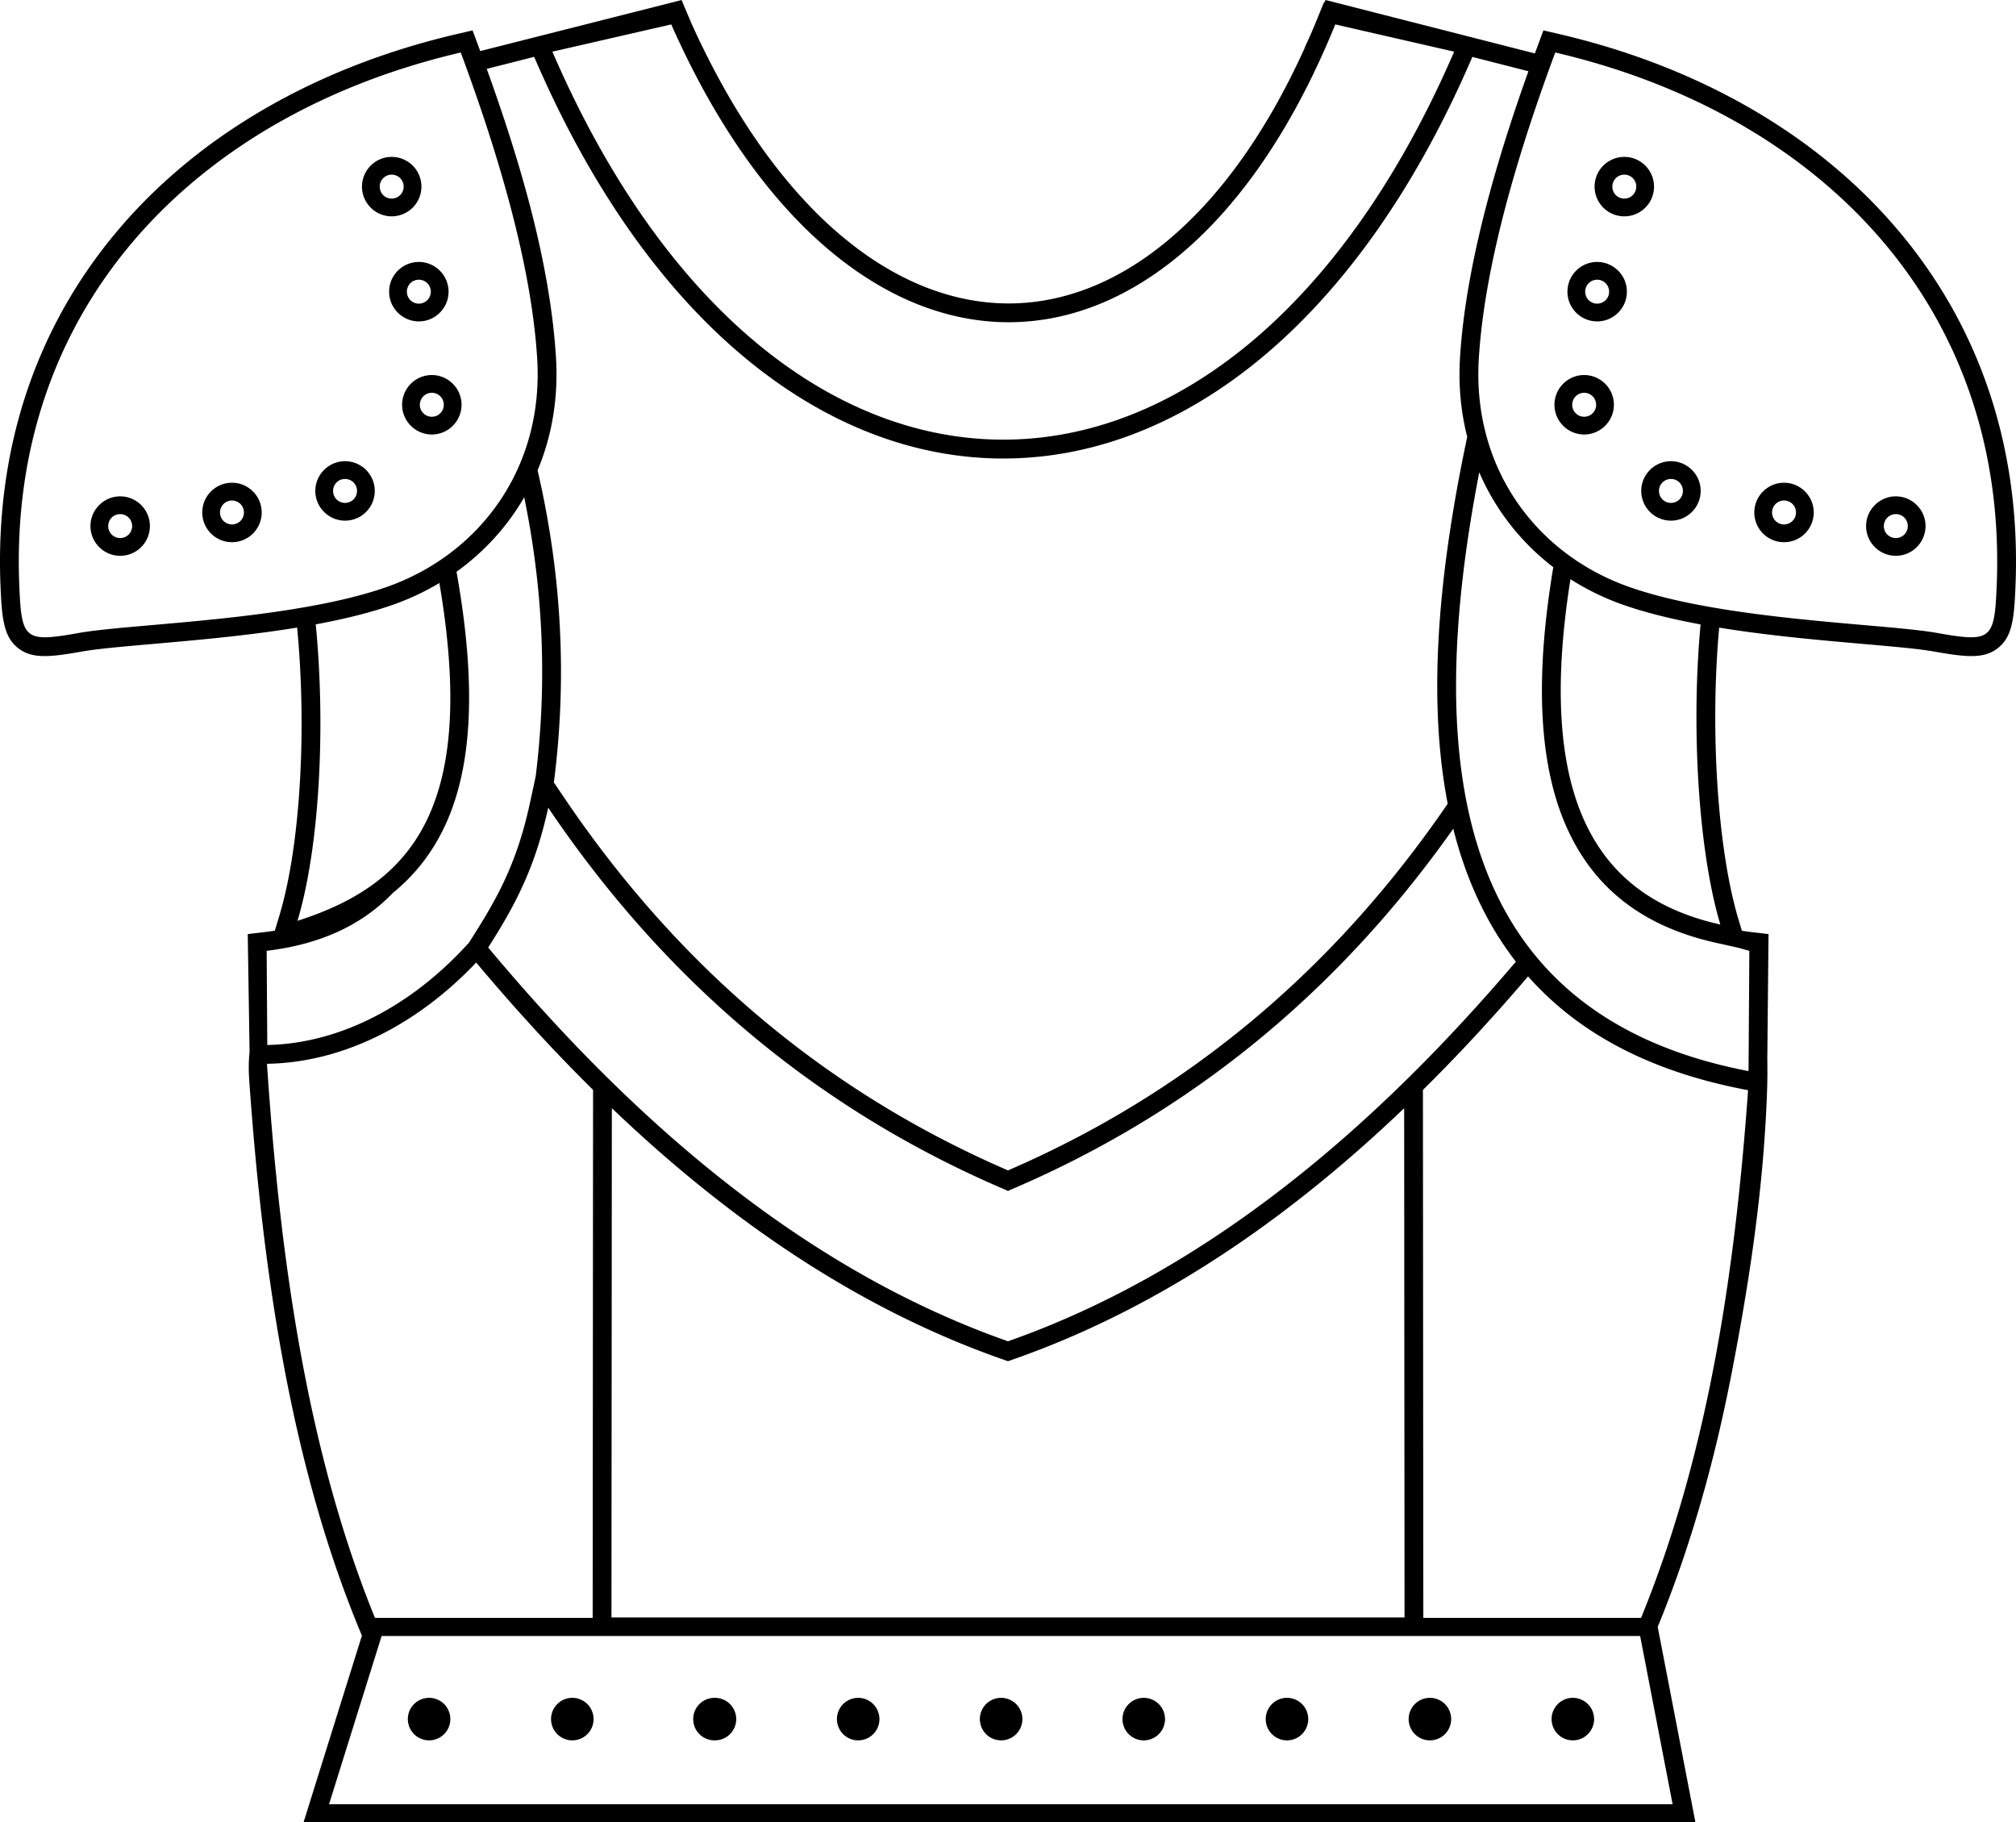 <svg xmlns="http://www.w3.org/2000/svg" shape-rendering="geometricPrecision" text-rendering="geometricPrecision" image-rendering="optimizeQuality" fill-rule="evenodd" clip-rule="evenodd" viewBox="0 0 512 462.735"><path d="M121.969 12.971L173.101.01l1.602 3.79c.436 1.033.877 2.055 1.322 3.07A220.958 220.958 0 00178.45 12c2.647 5.4 5.486 10.656 8.608 15.795 4.391 7.189 9.183 13.928 14.707 20.293l.056.064c3.455 3.93 7.149 7.718 11.138 11.108 3.079 2.622 6.278 5.072 9.682 7.248.222.142.45.295.676.428 9.202 5.784 18.696 9.086 28.162 9.908h.004a54 54 0 005.231.202c13.551-.134 27.083-5.406 39.651-15.812 13.119-10.863 25.154-27.281 35.078-49.26l-.067.039c.447-.954.89-1.915 1.329-2.887a222.11 222.11 0 001.982-4.721L336.22.633l.137.033.28-.666 53.174 13.566.703-1.902 1.465-3.947 4.093.954c35.514 8.284 65.994 25.692 86.786 50.754 19.494 23.496 30.437 53.643 29.019 89.227-.335 8.43-.835 12.949-4.35 15.816-3.523 2.874-8.044 2.448-16.386.964-3.861-.686-10.357-1.255-18.112-1.933-10.754-.941-23.873-2.09-36.406-4.128-1.112 12.123-1.28 25.284-.587 37.695.778 13.95 2.639 26.915 5.463 36.322l.886 2.954c.812.127 1.63.24 2.456.337l4.307.505-.308 31.561c.042 3.206.033 5.695-.087 8.982-.913 24.614-4.555 48.118-8.898 70.587-4.387 22.699-10.437 44.315-18.849 64.791l9.58 49.63H77.088l14.825-47.421c-8.89-21.156-15.2-44.01-19.725-68.027-4.204-22.315-6.871-45.625-8.638-69.51-.29-3.929-.573-6.717-.165-10.622l-.465-29.971 4.239-.505a66.258 66.258 0 002.65-.366l1.159-3.864c2.798-9.322 4.57-21.807 5.276-35.272.648-12.356.397-25.515-.78-37.82-12.561 2.047-25.715 3.199-36.493 4.142-7.755.678-14.251 1.247-18.112 1.933-8.34 1.484-12.863 1.911-16.386-.964-3.513-2.867-4.015-7.386-4.35-15.816-1.418-35.584 9.525-65.731 29.019-89.227 20.792-25.062 51.272-42.47 86.786-50.754l4.092-.954 1.466 3.947.483 1.307zm-12.992 418.145a5.398 5.398 0 110 10.797 5.398 5.398 0 010-10.797zM99.478 39.839c2.084 0 3.972.845 5.337 2.21a7.526 7.526 0 012.211 5.336 7.52 7.52 0 01-2.211 5.329 7.526 7.526 0 01-10.664.008l-.009-.009a7.529 7.529 0 01-2.212-5.328c0-2.075.847-3.961 2.217-5.331a7.488 7.488 0 015.331-2.215zm382.001 90.705c-.839 0-1.6.34-2.149.889a2.995 2.995 0 00-.89 2.148c0 .845.338 1.607.881 2.149l.009.009a3.024 3.024 0 002.149.881c.845 0 1.606-.337 2.149-.881l.009-.009a3.027 3.027 0 00.881-2.149c0-.844-.338-1.605-.881-2.147l-.009-.009a3.024 3.024 0 00-2.149-.881zm-5.332-2.294a7.492 7.492 0 015.332-2.216c2.073 0 3.958.846 5.327 2.212l.009.009a7.528 7.528 0 012.212 5.326 7.53 7.53 0 01-2.212 5.328l-.009.009a7.526 7.526 0 01-5.327 2.212 7.526 7.526 0 01-5.327-2.212l-.01-.009a7.534 7.534 0 01-2.211-5.328c0-2.075.847-3.961 2.216-5.331zm-23.062-1.161a3.03 3.03 0 00-2.149.889 3.01 3.01 0 00-.889 2.15 3.031 3.031 0 003.038 3.037c.839 0 1.601-.341 2.149-.889.552-.542.89-1.304.89-2.148 0-.844-.339-1.607-.885-2.155a3.041 3.041 0 00-2.154-.884zm-5.336-2.294a7.51 7.51 0 015.336-2.216c2.077 0 3.963.846 5.328 2.211l.01.009a7.525 7.525 0 01-.006 10.66 7.492 7.492 0 01-5.332 2.216 7.526 7.526 0 01-5.336-2.211 7.539 7.539 0 010-10.669zm-23.38-3.175c-.839 0-1.6.34-2.148.888a2.995 2.995 0 00-.89 2.149c0 .845.337 1.606.881 2.149l.009.009a3.026 3.026 0 002.148.881c.845 0 1.607-.338 2.149-.881l.009-.009a3.024 3.024 0 00.881-2.149c0-.844-.337-1.605-.881-2.148l-.009-.009a3.026 3.026 0 00-2.149-.88zm-5.331-2.295a7.493 7.493 0 015.331-2.215c2.074 0 3.959.846 5.328 2.212l.009.009a7.526 7.526 0 012.212 5.326 7.526 7.526 0 01-2.212 5.327l-.009.009a7.527 7.527 0 01-5.328 2.212 7.526 7.526 0 01-5.327-2.212l-.009-.009a7.526 7.526 0 01-2.212-5.327c0-2.076.847-3.962 2.217-5.332zm-16.707-19.584a3.031 3.031 0 00-3.039 3.038c0 .845.337 1.606.881 2.149l.009.009a3.023 3.023 0 002.149.881c.843 0 1.605-.337 2.147-.881l.009-.009a3.024 3.024 0 00.881-2.149c0-.839-.341-1.6-.889-2.149a2.996 2.996 0 00-2.148-.889zm-5.337-2.299a7.527 7.527 0 015.337-2.211c2.075 0 3.961.847 5.331 2.216a7.493 7.493 0 012.215 5.332 7.53 7.53 0 01-2.211 5.328l-.009.009a7.528 7.528 0 01-5.326 2.211 7.528 7.528 0 01-5.328-2.211l-.009-.009a7.53 7.53 0 010-10.665zm8.635-26.417c-.84 0-1.601.341-2.149.889a3.03 3.03 0 00-.89 2.15c0 .845.337 1.606.881 2.149a3.068 3.068 0 002.158.888c.839 0 1.6-.34 2.148-.888a3.01 3.01 0 00.889-2.149 3.03 3.03 0 00-.889-2.149 2.993 2.993 0 00-2.148-.89zm-5.337-2.299a7.526 7.526 0 015.337-2.21c2.075 0 3.961.847 5.331 2.216a7.49 7.49 0 012.216 5.332c0 2.075-.845 3.96-2.211 5.327a7.497 7.497 0 01-5.336 2.22 7.527 7.527 0 01-5.337-2.211 7.559 7.559 0 01-2.212-5.336c0-2.084.846-3.972 2.212-5.338zm12.23-24.378a3.031 3.031 0 00-3.038 3.037c0 .844.338 1.607.884 2.155a3.065 3.065 0 002.154.884c.839 0 1.6-.34 2.149-.89a3.032 3.032 0 00.889-2.149c0-.844-.337-1.606-.881-2.148a3.065 3.065 0 00-2.157-.889zm-5.337-2.299a7.526 7.526 0 015.337-2.21c2.083 0 3.971.845 5.336 2.21a7.559 7.559 0 012.212 5.336 7.527 7.527 0 01-2.211 5.337 7.527 7.527 0 01-5.337 2.212 7.527 7.527 0 01-5.337-2.211 7.557 7.557 0 01-2.211-5.338c0-2.083.846-3.971 2.211-5.336zM30.521 126.034c2.083 0 3.972.846 5.337 2.211a7.562 7.562 0 012.211 5.336 7.53 7.53 0 01-2.21 5.337 7.53 7.53 0 01-10.665 0l-.009-.009a7.53 7.53 0 01-2.212-5.328c0-2.072.846-3.956 2.212-5.326l.009-.009a7.526 7.526 0 015.327-2.212zm2.153 5.399a3.048 3.048 0 00-2.153-.889c-.845 0-1.606.337-2.149.881l-.009.009a3.024 3.024 0 00-.881 2.147c0 .845.338 1.607.881 2.149l.009.009a3.024 3.024 0 002.149.881 3.036 3.036 0 003.039-3.039c0-.845-.338-1.606-.886-2.148zm26.241-8.854c2.083 0 3.971.846 5.336 2.211a7.56 7.56 0 012.211 5.338 7.526 7.526 0 01-2.211 5.336 7.526 7.526 0 01-5.336 2.211 7.524 7.524 0 01-5.336-2.211 7.559 7.559 0 01-2.212-5.336c0-2.084.846-3.972 2.212-5.338a7.524 7.524 0 015.336-2.211zm2.153 5.394a3.063 3.063 0 00-2.153-.884 3.033 3.033 0 00-3.039 3.039c0 .844.338 1.606.881 2.148a3.071 3.071 0 002.158.889 3.034 3.034 0 003.038-3.037c0-.844-.339-1.607-.885-2.155zm26.563-10.863a7.53 7.53 0 015.336 2.21 7.56 7.56 0 012.212 5.337 7.526 7.526 0 01-2.211 5.336 7.527 7.527 0 01-5.337 2.212 7.527 7.527 0 01-5.328-2.212l-.009-.009a7.526 7.526 0 01-2.212-5.327c0-2.072.846-3.957 2.212-5.326l.009-.009a7.527 7.527 0 015.328-2.212zm2.153 5.398a3.051 3.051 0 00-2.153-.888c-.845 0-1.607.337-2.149.88l-.009.009a3.024 3.024 0 00-.881 2.148c0 .845.337 1.606.881 2.149l.009.009a3.027 3.027 0 002.149.881 3.036 3.036 0 003.038-3.039c0-.845-.337-1.606-.885-2.149zm19.885-27.277c2.077 0 3.963.846 5.329 2.211l.009.009a7.521 7.521 0 01-.001 10.656l-.009.009a7.528 7.528 0 01-5.328 2.211 7.528 7.528 0 01-5.326-2.211l-.009-.009a7.53 7.53 0 01-2.211-5.328c0-2.083.845-3.971 2.21-5.336a7.559 7.559 0 015.336-2.212zm2.155 5.394a3.043 3.043 0 00-2.155-.884c-.844 0-1.606.337-2.148.88a3.073 3.073 0 00-.889 2.158c0 .845.337 1.606.881 2.149l.009.009a3.021 3.021 0 002.147.881c.845 0 1.607-.337 2.149-.881l.009-.009a3.024 3.024 0 00.881-2.149c0-.844-.338-1.606-.884-2.154zm-5.453-34.109c2.077 0 3.963.845 5.329 2.21l.009.009a7.522 7.522 0 01-.006 10.661 7.493 7.493 0 01-5.332 2.215 7.518 7.518 0 01-5.327-2.211l-.009-.009a7.518 7.518 0 01-2.211-5.327c0-2.084.846-3.972 2.211-5.337a7.562 7.562 0 015.336-2.211zm2.155 5.393a3.048 3.048 0 00-2.155-.884c-.844 0-1.606.337-2.148.881a3.067 3.067 0 00-.005 4.311 3.042 3.042 0 002.153.884c.84 0 1.601-.34 2.149-.888.553-.543.89-1.304.89-2.149 0-.844-.338-1.606-.884-2.155zm-6.899-26.672a3.028 3.028 0 00-2.149-.889c-.839 0-1.6.34-2.148.889a2.993 2.993 0 00-.89 2.148c0 .845.337 1.607.881 2.149l.009.009a3.022 3.022 0 002.148.881c.84 0 1.601-.34 2.149-.889a3.006 3.006 0 00.889-2.15c0-.839-.341-1.6-.889-2.148zm297.752 385.879a5.399 5.399 0 11.001 10.797 5.399 5.399 0 01-.001-10.797zm-36.301 0a5.399 5.399 0 11.001 10.797 5.399 5.399 0 01-.001-10.797zm-36.3 0a5.4 5.4 0 11.001 10.799 5.4 5.4 0 01-.001-10.799zm-36.3 0a5.4 5.4 0 015.4 5.398 5.4 5.4 0 11-5.4-5.398zm-36.301 0a5.399 5.399 0 11.003 10.797 5.399 5.399 0 01-.003-10.797zm-36.3 0a5.399 5.399 0 11.001 10.797 5.399 5.399 0 01-.001-10.797zm-36.299 0a5.398 5.398 0 010 10.797 5.4 5.4 0 110-10.797zm-36.301 0a5.399 5.399 0 11-.001 10.797 5.399 5.399 0 01.001-10.797zm361.829-282.651C509.939 77.37 461.699 28.89 394.987 13.329c-8.194 22.07-17.831 52-19.416 77.713-1.714 27.8 14.586 49.633 38.061 57.95 24.203 8.576 64.84 9.325 78.332 11.726 13.835 2.461 14.585 1.747 15.142-12.253zm-75.21 10.088c-2.465 26.402-.52 57.749 5.019 76.201-30.789-6.836-47.065-30.88-38.069-87.686a64.454 64.454 0 0013.196 6.434c5.92 2.097 12.727 3.737 19.854 5.051zm-56.212-38.624c-13.869 71.688-7.781 137.458 68.392 152.044l.202-30.541c-.944-.253-1.873-.513-2.795-.777l-5.597-1.242c-17.325-3.848-30.483-12.747-37.873-29.049-6.864-15.139-8.505-36.605-3.524-66.348a60.663 60.663 0 01-13.837-14.849 59.95 59.95 0 01-4.968-9.238zm-6.601 90.502c-30.272 42.856-68.229 72.852-112.547 91.73-.748.318-.359.303-1.107-.015-46.124-19.653-85.355-51.35-116.204-97.058-3.452 15.95-8.967 25.646-15.238 35.507 42.236 50.581 85.794 83.76 132.013 99.984 51.488-18.074 94.072-55.323 128.985-96.391-6.599-8.487-11.354-18.233-14.578-28.948a108.5 108.5 0 01-1.324-4.809zm47.463 204.988H96.919l-13.355 42.716h341.228l-8.246-42.716zM155.389 281.386l-.097 129.325h201.416l-.097-129.317c-8.02 7.666-16.377 15.005-25.08 21.89-22.34 17.674-46.935 32.318-73.96 41.804l-1.572.552-1.57-.552c-23.572-8.274-46.454-20.863-68.811-37.819-10.188-7.727-20.258-16.352-30.229-25.883zm288.567-4.571c-3.496 48.929-10.731 93.749-27.18 134.005h-55.297l-.101-134.06c9.366-9.255 18.261-18.937 26.704-28.835 12.272 13.89 30.105 23.959 55.096 28.745l.778.145zM4.894 148.465C2.061 77.37 50.301 28.89 117.013 13.329c8.194 22.07 17.831 52 19.416 77.713 1.714 27.8-14.586 49.633-38.061 57.95-24.203 8.576-64.84 9.325-78.332 11.726-13.835 2.461-14.585 1.747-15.142-12.253zM170.478 6.201l-30.191 6.92c56.776 131.352 172.247 131.352 229.024 0l-30.19-6.92c-40.986 100.833-124.024 100.821-168.643 0zm-46.86 11.286l12.046-3.053.244.576c15.124 34.988 34.405 60.924 55.696 77.787 19.887 15.751 41.517 23.628 63.195 23.628 21.677 0 43.308-7.877 63.194-23.628 21.292-16.863 40.573-42.799 55.697-77.787l.212-.563 14.269 3.641c-3.464 9.68-7.016 20.468-9.992 31.496-3.7 13.714-6.564 27.941-7.379 41.177-.439 7.112.224 13.871 1.828 20.17-7.052 33.249-10.291 65.697-4.955 93.15-14.89 21.748-31.726 40.219-50.337 55.632-18.707 15.494-39.212 27.912-61.336 37.478-22.129-9.567-42.64-21.989-61.352-37.49-19.078-15.804-36.291-34.821-51.456-57.289l-2.524-3.739c3.407-26.556 1.965-52.969-4.139-79.246 3.592-8.567 5.314-18.238 4.671-28.666-1.489-24.198-9.226-50.099-17.582-73.274zm-2.679 226.916c-14.721 15.53-33.505 25.383-53.133 25.719 3.367 50.755 10.454 99.032 27.421 140.698h55.292l.102-134.068c-9.988-9.867-19.877-20.649-29.682-32.349zM80.19 158.537c2.562 26.366.932 56.719-4.638 75.278 29.189-9.322 45.734-28.929 36.035-85.777a64.569 64.569 0 01-11.629 5.464c-5.896 2.089-12.673 3.725-19.768 5.035zm55.857 38.612l-1.499 6.928c-1.654 7.644-3.78 13.739-6.225 19.065-2.437 5.306-5.306 10.06-8.378 14.889l-.846 1.33c-7.029 7.796-15.093 14.194-23.77 18.693-8.692 4.505-17.988 7.106-27.449 7.294l-.159-23.916c12.547-1.49 23.656-5.931 31.997-14.653 5.476-4.444 9.966-10.001 13.277-17.078 6.703-14.328 8.274-34.7 2.946-64.521 6.069-4.355 11.298-9.757 15.407-16.013a60.409 60.409 0 001.787-2.899c2.262 10.992 3.688 22.001 4.265 33.029a215.789 215.789 0 01-1.353 37.852z"/></svg>